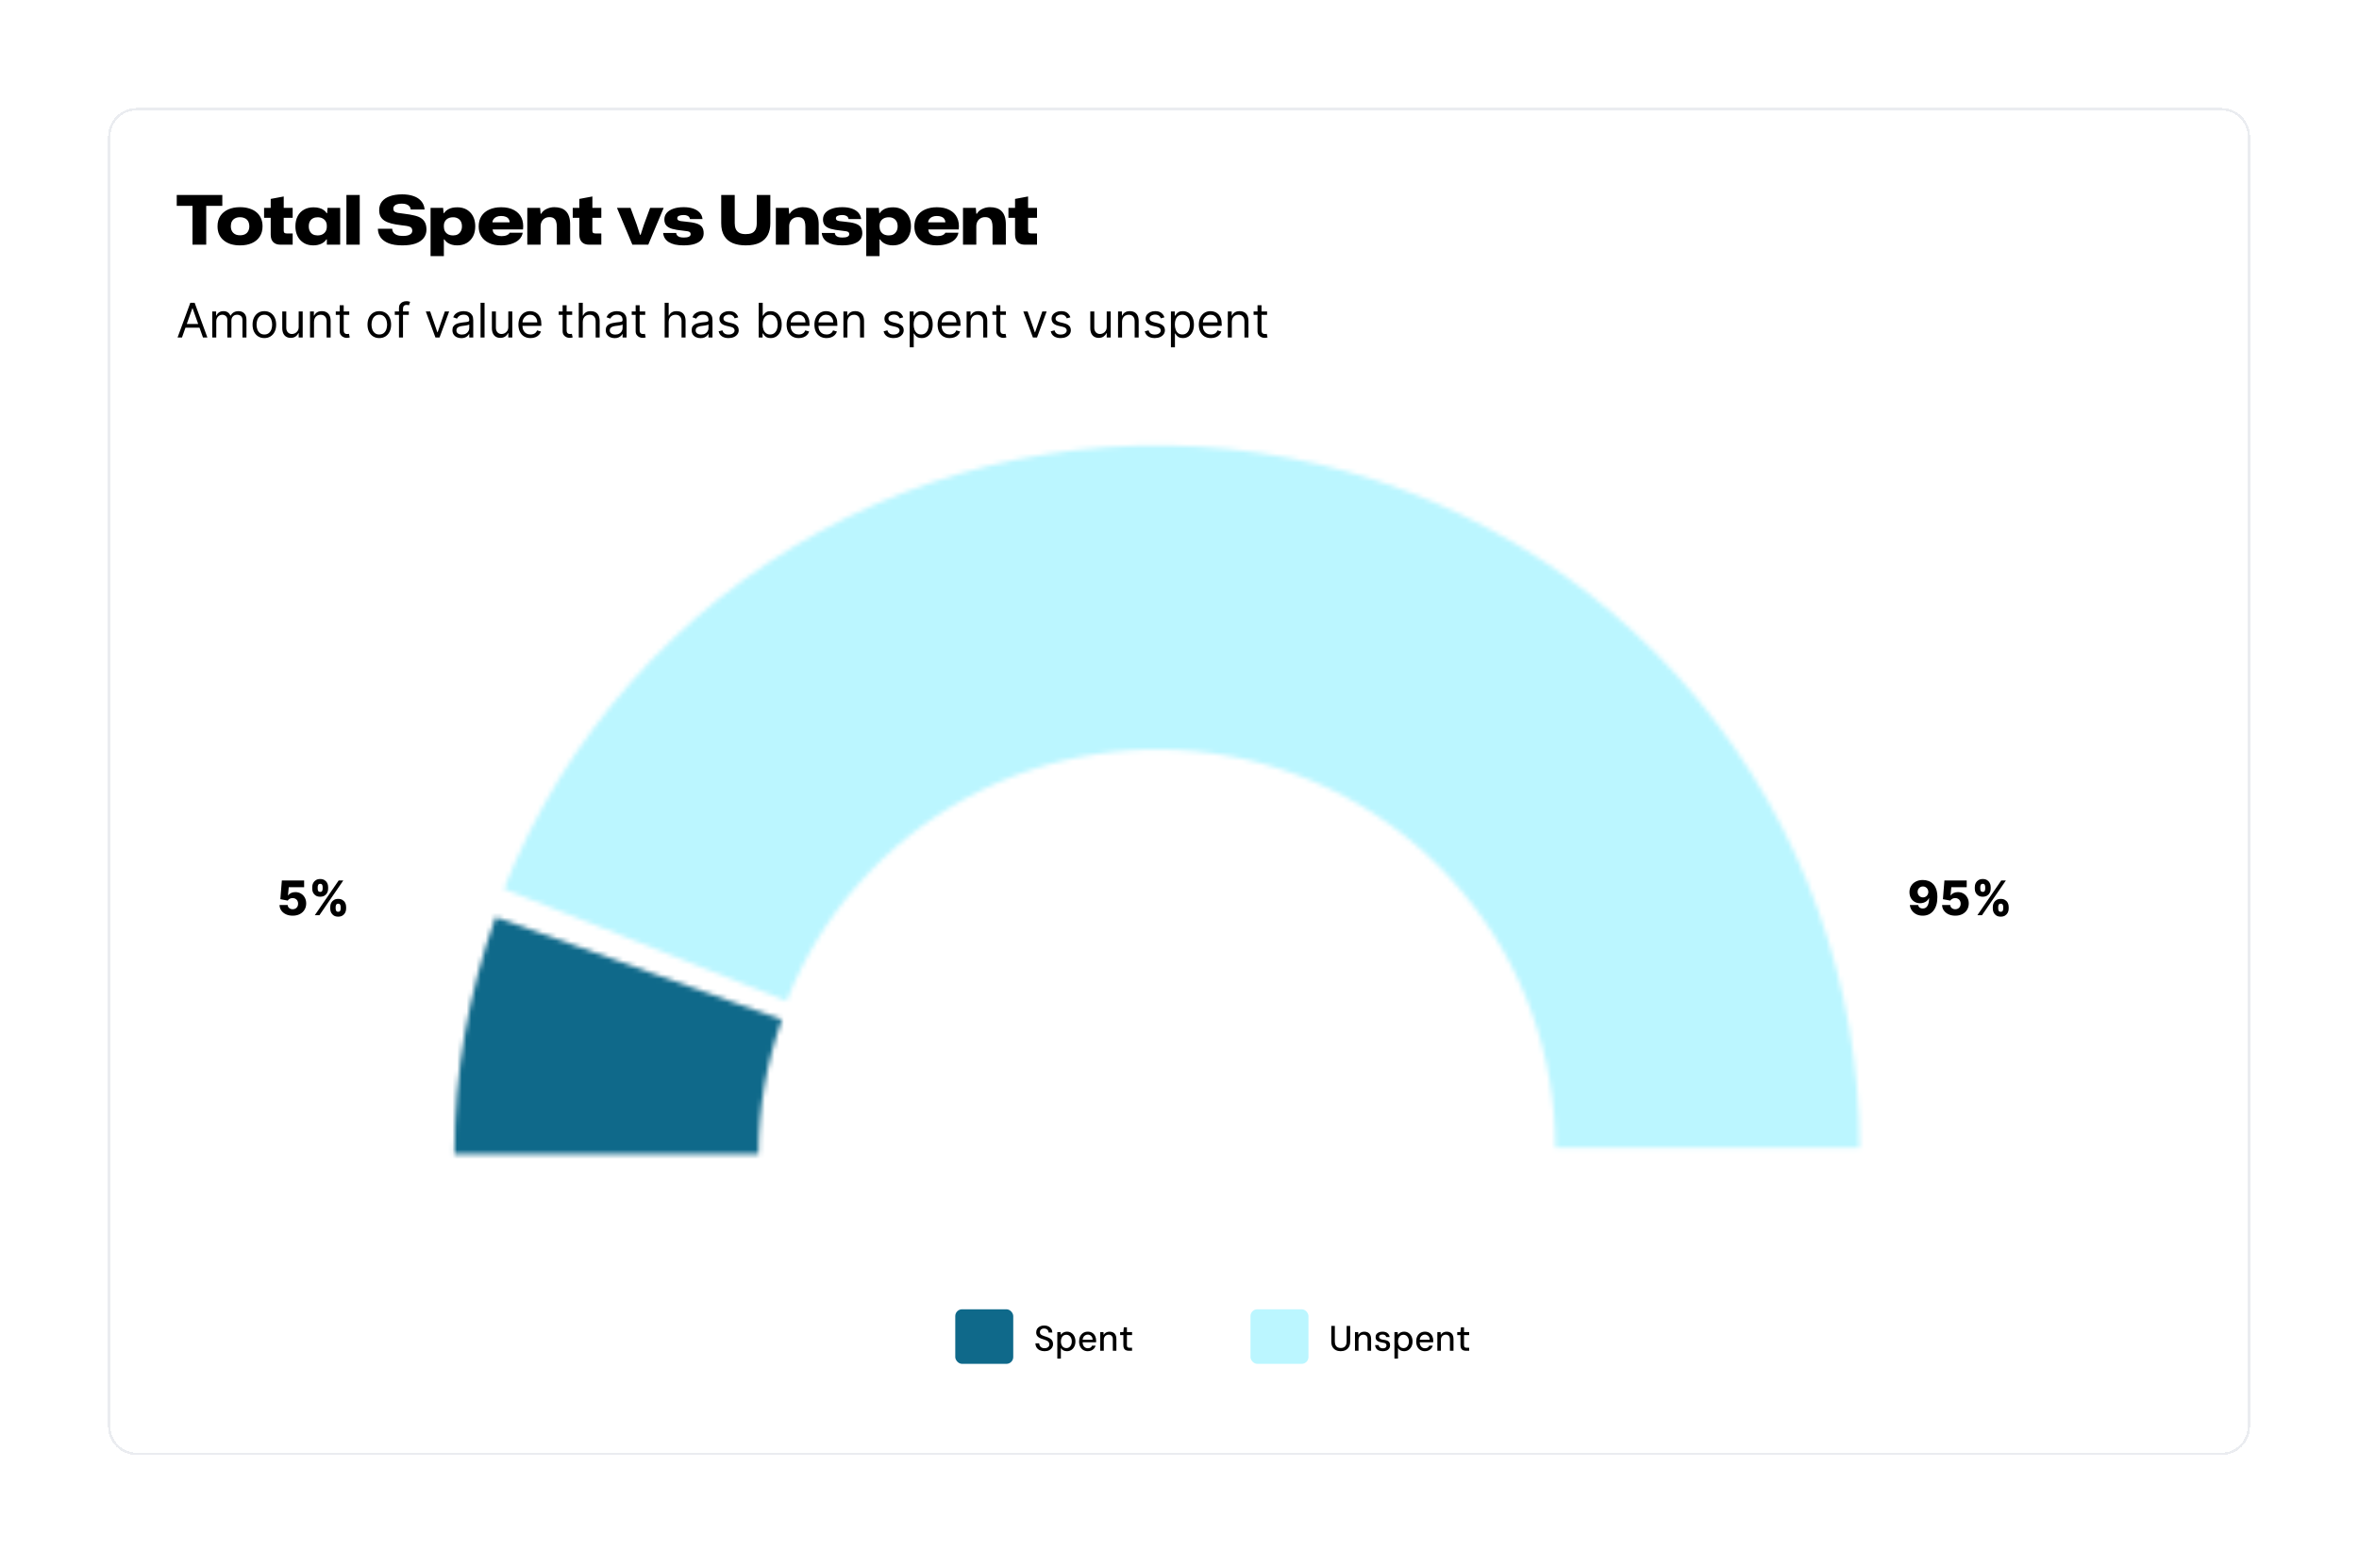 <svg width="498" height="331" viewBox="0 0 498 331" fill="none" xmlns="http://www.w3.org/2000/svg">
<g filter="url(#filter0_d_28_207)">
<path d="M22.801 13.663C22.801 10.314 25.515 7.6 28.863 7.6L468.946 7.6C472.294 7.6 475.008 10.314 475.008 13.663V285.967C475.008 289.316 472.294 292.03 468.946 292.03H28.863C25.515 292.03 22.801 289.316 22.801 285.967L22.801 13.663Z" fill="white" shape-rendering="crispEdges"/>
<path d="M28.863 7.853L468.946 7.853C472.155 7.853 474.756 10.454 474.756 13.663V285.967C474.756 289.176 472.155 291.778 468.946 291.778H28.863C25.655 291.778 23.054 289.176 23.054 285.967L23.054 13.663C23.054 10.454 25.655 7.853 28.863 7.853Z" stroke="#EAECF0" stroke-width="0.505" shape-rendering="crispEdges"/>
<g clip-path="url(#clip0_28_207)">
<rect width="431.999" height="256.347" transform="translate(32.905 17.704)" fill="white"/>
<path d="M40.639 36.465V28.054H43.533V36.465H40.639ZM37.312 28.27V25.966H46.932V28.27H37.312ZM50.674 36.609C49.964 36.609 49.316 36.522 48.73 36.35C48.154 36.167 47.654 35.903 47.232 35.557C46.81 35.212 46.483 34.789 46.253 34.29C46.032 33.791 45.922 33.22 45.922 32.576C45.922 31.722 46.118 30.997 46.512 30.402C46.915 29.797 47.472 29.336 48.183 29.019C48.893 28.702 49.724 28.544 50.674 28.544C51.385 28.544 52.033 28.635 52.618 28.818C53.204 28.991 53.703 29.25 54.116 29.595C54.538 29.941 54.86 30.363 55.081 30.863C55.311 31.362 55.426 31.933 55.426 32.576C55.426 33.421 55.23 34.146 54.836 34.751C54.442 35.356 53.89 35.817 53.18 36.134C52.479 36.45 51.644 36.609 50.674 36.609ZM50.674 34.477C51.096 34.477 51.452 34.401 51.74 34.247C52.037 34.093 52.258 33.873 52.402 33.584C52.556 33.297 52.633 32.961 52.633 32.576C52.633 32.279 52.589 32.015 52.503 31.784C52.417 31.544 52.292 31.343 52.129 31.18C51.965 31.016 51.759 30.892 51.509 30.805C51.269 30.709 50.991 30.661 50.674 30.661C50.261 30.661 49.906 30.743 49.608 30.906C49.32 31.059 49.099 31.28 48.946 31.568C48.802 31.847 48.73 32.183 48.73 32.576C48.73 32.874 48.773 33.138 48.859 33.368C48.946 33.599 49.071 33.796 49.234 33.959C49.397 34.122 49.599 34.252 49.839 34.348C50.079 34.434 50.357 34.477 50.674 34.477ZM59.249 36.465C58.558 36.465 58.035 36.282 57.679 35.918C57.324 35.553 57.147 35.025 57.147 34.333V30.791H55.749V28.688H57.147V26.801L59.897 26.283V28.688H61.784V30.791H59.897V33.513C59.897 33.743 59.95 33.897 60.056 33.973C60.171 34.05 60.324 34.089 60.516 34.089H61.784V36.465H59.249ZM66.165 36.609C65.599 36.609 65.08 36.518 64.61 36.335C64.149 36.143 63.75 35.87 63.414 35.514C63.078 35.159 62.819 34.737 62.637 34.247C62.454 33.757 62.363 33.205 62.363 32.591C62.363 31.765 62.521 31.05 62.838 30.445C63.155 29.84 63.602 29.379 64.178 29.062C64.754 28.736 65.416 28.573 66.165 28.573C66.645 28.573 67.067 28.626 67.432 28.731C67.797 28.827 68.104 28.971 68.354 29.163C68.613 29.346 68.815 29.562 68.959 29.811H69.06L69.146 28.688H71.81V36.465H69.002V35.342H68.901C68.661 35.735 68.292 36.047 67.792 36.278C67.303 36.498 66.76 36.609 66.165 36.609ZM67.043 34.506C67.447 34.506 67.792 34.429 68.08 34.276C68.378 34.113 68.604 33.897 68.757 33.628C68.911 33.349 68.988 33.042 68.988 32.706V32.447C68.988 32.101 68.911 31.799 68.757 31.54C68.604 31.271 68.378 31.059 68.08 30.906C67.792 30.752 67.447 30.675 67.043 30.675C66.679 30.675 66.357 30.747 66.079 30.892C65.8 31.035 65.579 31.252 65.416 31.54C65.263 31.828 65.186 32.178 65.186 32.591C65.186 32.994 65.263 33.34 65.416 33.628C65.57 33.916 65.786 34.137 66.064 34.29C66.343 34.434 66.669 34.506 67.043 34.506ZM73.132 36.465V25.966H75.941V36.465H73.132ZM84.958 36.609C83.777 36.609 82.802 36.46 82.034 36.162C81.276 35.855 80.709 35.438 80.335 34.91C79.97 34.381 79.783 33.777 79.773 33.095H82.797C82.807 33.402 82.898 33.671 83.071 33.901C83.244 34.132 83.494 34.309 83.82 34.434C84.156 34.559 84.574 34.621 85.073 34.621C85.495 34.621 85.851 34.578 86.139 34.492C86.427 34.405 86.647 34.281 86.801 34.117C86.955 33.954 87.031 33.753 87.031 33.513C87.031 33.301 86.988 33.129 86.902 32.994C86.825 32.86 86.691 32.754 86.499 32.677C86.316 32.6 86.071 32.538 85.764 32.49C85.467 32.442 85.092 32.394 84.641 32.346C83.863 32.25 83.186 32.13 82.61 31.986C82.034 31.832 81.554 31.636 81.17 31.395C80.796 31.155 80.512 30.853 80.32 30.488C80.138 30.123 80.047 29.686 80.047 29.178C80.047 28.458 80.239 27.853 80.623 27.363C81.016 26.864 81.578 26.485 82.308 26.225C83.037 25.966 83.906 25.837 84.915 25.837C85.836 25.837 86.638 25.961 87.32 26.211C88.011 26.451 88.553 26.811 88.947 27.291C89.35 27.762 89.581 28.342 89.638 29.034H86.7C86.671 28.736 86.571 28.501 86.398 28.328C86.235 28.146 86.019 28.011 85.75 27.925C85.481 27.838 85.164 27.795 84.799 27.795C84.425 27.795 84.103 27.838 83.834 27.925C83.566 28.002 83.364 28.122 83.23 28.285C83.095 28.438 83.028 28.621 83.028 28.832C83.028 29.091 83.095 29.288 83.23 29.422C83.364 29.557 83.604 29.663 83.95 29.739C84.295 29.806 84.785 29.874 85.419 29.941C86.215 30.037 86.902 30.157 87.478 30.301C88.064 30.435 88.544 30.627 88.918 30.877C89.293 31.127 89.571 31.448 89.753 31.842C89.936 32.226 90.027 32.706 90.027 33.282C90.027 33.973 89.83 34.569 89.437 35.068C89.043 35.567 88.472 35.951 87.723 36.22C86.974 36.479 86.052 36.609 84.958 36.609ZM90.895 38.87V28.688H93.545L93.646 29.811H93.732C93.963 29.447 94.308 29.149 94.769 28.918C95.23 28.688 95.82 28.573 96.541 28.573C97.107 28.573 97.621 28.664 98.082 28.846C98.542 29.029 98.941 29.298 99.277 29.653C99.613 29.999 99.872 30.421 100.055 30.92C100.237 31.41 100.328 31.967 100.328 32.591C100.328 33.407 100.17 34.117 99.853 34.722C99.536 35.318 99.09 35.783 98.514 36.119C97.947 36.446 97.28 36.609 96.512 36.609C96.118 36.609 95.744 36.561 95.388 36.465C95.033 36.359 94.721 36.215 94.452 36.033C94.183 35.841 93.968 35.61 93.804 35.342H93.704V38.87H90.895ZM95.662 34.506C96.037 34.506 96.358 34.434 96.627 34.29C96.905 34.137 97.121 33.916 97.275 33.628C97.438 33.34 97.52 32.994 97.52 32.591C97.52 32.178 97.443 31.832 97.29 31.554C97.136 31.266 96.92 31.05 96.641 30.906C96.363 30.752 96.037 30.675 95.662 30.675C95.249 30.675 94.894 30.752 94.596 30.906C94.308 31.059 94.088 31.271 93.934 31.54C93.78 31.799 93.704 32.101 93.704 32.447V32.706C93.704 33.042 93.78 33.349 93.934 33.628C94.088 33.897 94.308 34.113 94.596 34.276C94.894 34.429 95.249 34.506 95.662 34.506ZM105.748 36.609C104.769 36.609 103.928 36.441 103.228 36.105C102.527 35.769 101.989 35.303 101.615 34.708C101.24 34.113 101.053 33.421 101.053 32.634C101.053 31.77 101.245 31.035 101.629 30.431C102.023 29.826 102.575 29.365 103.285 29.048C104.005 28.722 104.841 28.558 105.791 28.558C106.876 28.558 107.778 28.755 108.499 29.149C109.228 29.533 109.756 30.075 110.083 30.776C110.409 31.477 110.52 32.298 110.414 33.239H103.991C104.01 33.546 104.097 33.805 104.25 34.017C104.413 34.228 104.639 34.391 104.927 34.506C105.215 34.612 105.541 34.665 105.906 34.665C106.319 34.665 106.679 34.597 106.986 34.463C107.303 34.319 107.505 34.141 107.591 33.93H110.356C110.251 34.497 109.992 34.981 109.579 35.385C109.166 35.778 108.628 36.081 107.966 36.292C107.313 36.503 106.574 36.609 105.748 36.609ZM103.919 31.885L103.832 31.741H107.721L107.606 31.871C107.606 31.554 107.534 31.285 107.39 31.064C107.255 30.843 107.054 30.68 106.785 30.575C106.516 30.459 106.185 30.402 105.791 30.402C105.417 30.402 105.09 30.464 104.812 30.589C104.543 30.704 104.332 30.872 104.178 31.093C104.024 31.314 103.938 31.578 103.919 31.885ZM111.316 36.465V28.688H114.024L114.124 29.927H114.254C114.494 29.494 114.868 29.159 115.377 28.918C115.896 28.669 116.433 28.544 116.99 28.544C117.499 28.544 117.955 28.606 118.358 28.731C118.771 28.856 119.127 29.062 119.424 29.351C119.722 29.629 119.952 30.003 120.115 30.474C120.279 30.935 120.36 31.506 120.36 32.188V36.465H117.552V32.692C117.552 32.269 117.504 31.909 117.408 31.611C117.322 31.304 117.163 31.069 116.933 30.906C116.712 30.733 116.4 30.647 115.997 30.647C115.613 30.647 115.281 30.733 115.003 30.906C114.724 31.069 114.508 31.299 114.355 31.597C114.201 31.885 114.124 32.216 114.124 32.591V36.465H111.316ZM124.408 36.465C123.716 36.465 123.193 36.282 122.838 35.918C122.483 35.553 122.305 35.025 122.305 34.333V30.791H120.908V28.688H122.305V26.801L125.056 26.283V28.688H126.942V30.791H125.056V33.513C125.056 33.743 125.108 33.897 125.214 33.973C125.329 34.05 125.483 34.089 125.675 34.089H126.942V36.465H124.408ZM133.497 36.465L130.243 28.688H133.109L134.405 32.202L135.11 34.377H135.24L135.946 32.202L137.242 28.688H140.108L136.853 36.465H133.497ZM144.286 36.609C143.614 36.609 143.014 36.551 142.486 36.436C141.967 36.311 141.53 36.138 141.175 35.918C140.82 35.687 140.541 35.409 140.34 35.082C140.148 34.756 140.033 34.391 139.994 33.988H142.745C142.764 34.199 142.836 34.377 142.961 34.521C143.086 34.665 143.268 34.775 143.508 34.852C143.748 34.919 144.036 34.953 144.372 34.953C144.833 34.953 145.183 34.895 145.423 34.78C145.673 34.655 145.798 34.477 145.798 34.247C145.798 34.055 145.745 33.916 145.64 33.829C145.543 33.733 145.375 33.666 145.135 33.628C144.905 33.58 144.574 33.536 144.142 33.498C143.191 33.402 142.433 33.273 141.866 33.109C141.309 32.937 140.901 32.696 140.642 32.389C140.383 32.072 140.253 31.65 140.253 31.122C140.253 30.603 140.412 30.152 140.729 29.768C141.055 29.384 141.521 29.087 142.126 28.875C142.73 28.654 143.465 28.544 144.329 28.544C145.087 28.544 145.75 28.64 146.316 28.832C146.892 29.024 147.353 29.307 147.699 29.682C148.045 30.056 148.246 30.512 148.304 31.05H145.654C145.625 30.858 145.553 30.699 145.438 30.575C145.323 30.45 145.169 30.359 144.977 30.301C144.795 30.234 144.574 30.2 144.315 30.2C143.911 30.2 143.585 30.258 143.335 30.373C143.095 30.479 142.975 30.651 142.975 30.892C142.975 31.055 143.033 31.184 143.148 31.28C143.263 31.367 143.45 31.434 143.71 31.482C143.969 31.52 144.31 31.559 144.732 31.597C145.683 31.674 146.436 31.799 146.993 31.972C147.55 32.144 147.949 32.394 148.189 32.72C148.429 33.047 148.549 33.493 148.549 34.06C148.549 34.578 148.395 35.029 148.088 35.413C147.781 35.788 147.315 36.081 146.691 36.292C146.067 36.503 145.265 36.609 144.286 36.609ZM157.423 36.609C156.387 36.609 155.474 36.45 154.687 36.134C153.909 35.807 153.309 35.298 152.887 34.607C152.465 33.916 152.253 33.023 152.253 31.928V25.966H155.105V31.928C155.105 32.389 155.177 32.792 155.321 33.138C155.465 33.484 155.705 33.753 156.041 33.945C156.377 34.137 156.838 34.233 157.423 34.233C157.913 34.233 158.331 34.165 158.676 34.031C159.022 33.887 159.286 33.647 159.468 33.311C159.66 32.965 159.756 32.504 159.756 31.928V25.966H162.622V31.928C162.622 32.879 162.44 33.709 162.075 34.42C161.71 35.121 161.144 35.663 160.376 36.047C159.617 36.422 158.633 36.609 157.423 36.609ZM163.789 36.465V28.688H166.496L166.597 29.927H166.727C166.967 29.494 167.341 29.159 167.85 28.918C168.368 28.669 168.906 28.544 169.463 28.544C169.972 28.544 170.428 28.606 170.831 28.731C171.244 28.856 171.599 29.062 171.897 29.351C172.194 29.629 172.425 30.003 172.588 30.474C172.751 30.935 172.833 31.506 172.833 32.188V36.465H170.025V32.692C170.025 32.269 169.977 31.909 169.881 31.611C169.794 31.304 169.636 31.069 169.405 30.906C169.185 30.733 168.873 30.647 168.469 30.647C168.085 30.647 167.754 30.733 167.476 30.906C167.197 31.069 166.981 31.299 166.828 31.597C166.674 31.885 166.597 32.216 166.597 32.591V36.465H163.789ZM177.772 36.609C177.1 36.609 176.5 36.551 175.972 36.436C175.453 36.311 175.017 36.138 174.661 35.918C174.306 35.687 174.028 35.409 173.826 35.082C173.634 34.756 173.519 34.391 173.48 33.988H176.231C176.25 34.199 176.322 34.377 176.447 34.521C176.572 34.665 176.754 34.775 176.994 34.852C177.234 34.919 177.522 34.953 177.859 34.953C178.319 34.953 178.67 34.895 178.91 34.78C179.159 34.655 179.284 34.477 179.284 34.247C179.284 34.055 179.231 33.916 179.126 33.829C179.03 33.733 178.862 33.666 178.622 33.628C178.391 33.58 178.06 33.536 177.628 33.498C176.678 33.402 175.919 33.273 175.353 33.109C174.796 32.937 174.388 32.696 174.129 32.389C173.869 32.072 173.74 31.65 173.74 31.122C173.74 30.603 173.898 30.152 174.215 29.768C174.541 29.384 175.007 29.087 175.612 28.875C176.217 28.654 176.951 28.544 177.815 28.544C178.574 28.544 179.236 28.64 179.803 28.832C180.379 29.024 180.84 29.307 181.185 29.682C181.531 30.056 181.733 30.512 181.79 31.05H179.14C179.111 30.858 179.039 30.699 178.924 30.575C178.809 30.45 178.655 30.359 178.463 30.301C178.281 30.234 178.06 30.2 177.801 30.2C177.398 30.2 177.071 30.258 176.822 30.373C176.582 30.479 176.462 30.651 176.462 30.892C176.462 31.055 176.519 31.184 176.634 31.28C176.75 31.367 176.937 31.434 177.196 31.482C177.455 31.52 177.796 31.559 178.219 31.597C179.169 31.674 179.923 31.799 180.48 31.972C181.036 32.144 181.435 32.394 181.675 32.72C181.915 33.047 182.035 33.493 182.035 34.06C182.035 34.578 181.881 35.029 181.574 35.413C181.267 35.788 180.801 36.081 180.177 36.292C179.553 36.503 178.751 36.609 177.772 36.609ZM182.874 38.87V28.688H185.523L185.624 29.811H185.711C185.941 29.447 186.287 29.149 186.748 28.918C187.208 28.688 187.799 28.573 188.519 28.573C189.085 28.573 189.599 28.664 190.06 28.846C190.521 29.029 190.919 29.298 191.255 29.653C191.591 29.999 191.851 30.421 192.033 30.92C192.215 31.41 192.307 31.967 192.307 32.591C192.307 33.407 192.148 34.117 191.831 34.722C191.515 35.318 191.068 35.783 190.492 36.119C189.926 36.446 189.258 36.609 188.49 36.609C188.097 36.609 187.722 36.561 187.367 36.465C187.012 36.359 186.7 36.215 186.431 36.033C186.162 35.841 185.946 35.61 185.783 35.342H185.682V38.87H182.874ZM187.641 34.506C188.015 34.506 188.337 34.434 188.605 34.29C188.884 34.137 189.1 33.916 189.253 33.628C189.417 33.34 189.498 32.994 189.498 32.591C189.498 32.178 189.421 31.832 189.268 31.554C189.114 31.266 188.898 31.05 188.62 30.906C188.341 30.752 188.015 30.675 187.641 30.675C187.228 30.675 186.872 30.752 186.575 30.906C186.287 31.059 186.066 31.271 185.912 31.54C185.759 31.799 185.682 32.101 185.682 32.447V32.706C185.682 33.042 185.759 33.349 185.912 33.628C186.066 33.897 186.287 34.113 186.575 34.276C186.872 34.429 187.228 34.506 187.641 34.506ZM197.726 36.609C196.747 36.609 195.907 36.441 195.206 36.105C194.505 35.769 193.968 35.303 193.593 34.708C193.219 34.113 193.031 33.421 193.031 32.634C193.031 31.77 193.223 31.035 193.607 30.431C194.001 29.826 194.553 29.365 195.264 29.048C195.984 28.722 196.819 28.558 197.77 28.558C198.854 28.558 199.757 28.755 200.477 29.149C201.207 29.533 201.735 30.075 202.061 30.776C202.388 31.477 202.498 32.298 202.392 33.239L195.969 33.239C195.989 33.546 196.075 33.805 196.229 34.017C196.392 34.228 196.617 34.391 196.905 34.506C197.193 34.612 197.52 34.665 197.885 34.665C198.298 34.665 198.658 34.597 198.965 34.463C199.282 34.319 199.483 34.141 199.57 33.93H202.335C202.229 34.497 201.97 34.981 201.557 35.385C201.144 35.778 200.607 36.081 199.944 36.292C199.291 36.503 198.552 36.609 197.726 36.609ZM195.897 31.885L195.811 31.741L199.699 31.741L199.584 31.871C199.584 31.554 199.512 31.285 199.368 31.064C199.234 30.843 199.032 30.68 198.763 30.575C198.494 30.459 198.163 30.402 197.77 30.402C197.395 30.402 197.069 30.464 196.79 30.589C196.521 30.704 196.31 30.872 196.157 31.093C196.003 31.314 195.917 31.578 195.897 31.885ZM203.295 36.465V28.688H206.002L206.103 29.927H206.232C206.472 29.494 206.847 29.159 207.356 28.918C207.874 28.669 208.412 28.544 208.969 28.544C209.478 28.544 209.934 28.606 210.337 28.731C210.75 28.856 211.105 29.062 211.403 29.351C211.7 29.629 211.931 30.003 212.094 30.474C212.257 30.935 212.339 31.506 212.339 32.188V36.465H209.53V32.692C209.53 32.269 209.482 31.909 209.386 31.611C209.3 31.304 209.142 31.069 208.911 30.906C208.69 30.733 208.378 30.647 207.975 30.647C207.591 30.647 207.26 30.733 206.981 30.906C206.703 31.069 206.487 31.299 206.333 31.597C206.18 31.885 206.103 32.216 206.103 32.591V36.465H203.295ZM216.386 36.465C215.695 36.465 215.171 36.282 214.816 35.918C214.461 35.553 214.283 35.025 214.283 34.333V30.791L212.886 30.791V28.688L214.283 28.688V26.801L217.034 26.283V28.688H218.921V30.791H217.034V33.513C217.034 33.743 217.087 33.897 217.192 33.973C217.308 34.05 217.461 34.089 217.653 34.089H218.921V36.465H216.386Z" fill="black"/>
<path d="M38.414 56.067H37.483L40.175 48.736H41.092L43.784 56.067H42.853L40.662 49.896H40.605L38.414 56.067ZM38.758 53.203H42.51V53.991H38.758V53.203ZM44.811 56.067V50.569H45.628V51.428H45.699C45.814 51.134 45.999 50.906 46.254 50.744C46.51 50.579 46.816 50.497 47.174 50.497C47.537 50.497 47.839 50.579 48.08 50.744C48.323 50.906 48.513 51.134 48.649 51.428H48.706C48.847 51.144 49.058 50.918 49.34 50.751C49.622 50.582 49.959 50.497 50.353 50.497C50.845 50.497 51.247 50.651 51.56 50.959C51.872 51.264 52.029 51.74 52.029 52.387V56.067H51.184V52.387C51.184 51.981 51.073 51.691 50.851 51.517C50.629 51.343 50.367 51.256 50.067 51.256C49.68 51.256 49.381 51.373 49.168 51.607C48.956 51.838 48.85 52.132 48.85 52.487V56.067H47.99V52.301C47.99 51.989 47.889 51.737 47.686 51.546C47.483 51.353 47.222 51.256 46.902 51.256C46.682 51.256 46.477 51.314 46.286 51.431C46.098 51.548 45.945 51.711 45.828 51.918C45.714 52.123 45.656 52.361 45.656 52.631V56.067H44.811ZM55.807 56.182C55.311 56.182 54.875 56.064 54.501 55.828C54.128 55.591 53.837 55.261 53.627 54.836C53.419 54.411 53.316 53.915 53.316 53.347C53.316 52.774 53.419 52.274 53.627 51.847C53.837 51.419 54.128 51.088 54.501 50.851C54.875 50.615 55.311 50.497 55.807 50.497C56.304 50.497 56.738 50.615 57.11 50.851C57.485 51.088 57.776 51.419 57.984 51.847C58.194 52.274 58.299 52.774 58.299 53.347C58.299 53.915 58.194 54.411 57.984 54.836C57.776 55.261 57.485 55.591 57.11 55.828C56.738 56.064 56.304 56.182 55.807 56.182ZM55.807 55.423C56.184 55.423 56.495 55.326 56.738 55.133C56.981 54.94 57.162 54.685 57.279 54.37C57.395 54.056 57.454 53.714 57.454 53.347C57.454 52.979 57.395 52.637 57.279 52.319C57.162 52.002 56.981 51.745 56.738 51.55C56.495 51.354 56.184 51.256 55.807 51.256C55.43 51.256 55.12 51.354 54.876 51.55C54.633 51.745 54.453 52.002 54.336 52.319C54.219 52.637 54.16 52.979 54.16 53.347C54.16 53.714 54.219 54.056 54.336 54.37C54.453 54.685 54.633 54.94 54.876 55.133C55.12 55.326 55.43 55.423 55.807 55.423ZM63.054 53.819V50.569H63.899V56.067H63.054V55.137H62.996C62.868 55.416 62.667 55.653 62.395 55.849C62.123 56.042 61.779 56.139 61.364 56.139C61.02 56.139 60.715 56.064 60.448 55.913C60.18 55.761 59.97 55.532 59.818 55.226C59.665 54.918 59.589 54.53 59.589 54.063V50.569H60.433V54.005C60.433 54.406 60.545 54.726 60.77 54.965C60.997 55.203 61.285 55.323 61.636 55.323C61.846 55.323 62.06 55.269 62.277 55.162C62.497 55.054 62.68 54.89 62.828 54.668C62.979 54.446 63.054 54.163 63.054 53.819ZM66.291 52.76V56.067H65.446V50.569H66.262V51.428H66.334C66.463 51.149 66.659 50.924 66.921 50.755C67.184 50.583 67.522 50.497 67.938 50.497C68.31 50.497 68.636 50.573 68.915 50.726C69.194 50.877 69.412 51.106 69.567 51.413C69.722 51.719 69.799 52.106 69.799 52.573V56.067H68.954V52.631C68.954 52.199 68.842 51.862 68.618 51.621C68.394 51.378 68.086 51.256 67.694 51.256C67.425 51.256 67.184 51.314 66.971 51.431C66.761 51.548 66.595 51.719 66.474 51.943C66.352 52.168 66.291 52.44 66.291 52.76ZM73.734 50.569V51.285H70.885V50.569H73.734ZM71.715 49.251H72.56V54.492C72.56 54.731 72.595 54.91 72.664 55.029C72.736 55.146 72.826 55.225 72.936 55.266C73.048 55.304 73.166 55.323 73.291 55.323C73.384 55.323 73.46 55.318 73.52 55.308C73.579 55.297 73.627 55.287 73.663 55.28L73.835 56.039C73.778 56.06 73.698 56.082 73.595 56.103C73.492 56.127 73.362 56.139 73.205 56.139C72.966 56.139 72.732 56.088 72.503 55.985C72.276 55.882 72.088 55.726 71.937 55.516C71.789 55.306 71.715 55.041 71.715 54.721V49.251ZM80.075 56.182C79.578 56.182 79.143 56.064 78.768 55.828C78.396 55.591 78.104 55.261 77.894 54.836C77.687 54.411 77.583 53.915 77.583 53.347C77.583 52.774 77.687 52.274 77.894 51.847C78.104 51.419 78.396 51.088 78.768 50.851C79.143 50.615 79.578 50.497 80.075 50.497C80.571 50.497 81.005 50.615 81.378 50.851C81.752 51.088 82.043 51.419 82.251 51.847C82.461 52.274 82.566 52.774 82.566 53.347C82.566 53.915 82.461 54.411 82.251 54.836C82.043 55.261 81.752 55.591 81.378 55.828C81.005 56.064 80.571 56.182 80.075 56.182ZM80.075 55.423C80.452 55.423 80.762 55.326 81.005 55.133C81.249 54.94 81.429 54.685 81.546 54.37C81.663 54.056 81.721 53.714 81.721 53.347C81.721 52.979 81.663 52.637 81.546 52.319C81.429 52.002 81.249 51.745 81.005 51.55C80.762 51.354 80.452 51.256 80.075 51.256C79.698 51.256 79.387 51.354 79.144 51.55C78.9 51.745 78.72 52.002 78.603 52.319C78.486 52.637 78.428 52.979 78.428 53.347C78.428 53.714 78.486 54.056 78.603 54.37C78.72 54.685 78.9 54.94 79.144 55.133C79.387 55.326 79.698 55.423 80.075 55.423ZM86.305 50.569V51.285H83.34V50.569H86.305ZM84.228 56.067V49.81C84.228 49.495 84.302 49.232 84.45 49.022C84.598 48.812 84.79 48.655 85.026 48.55C85.263 48.444 85.512 48.392 85.775 48.392C85.982 48.392 86.152 48.409 86.283 48.442C86.414 48.476 86.512 48.507 86.577 48.535L86.333 49.266C86.29 49.251 86.231 49.233 86.154 49.212C86.08 49.19 85.982 49.18 85.861 49.18C85.581 49.18 85.38 49.25 85.256 49.391C85.134 49.532 85.073 49.738 85.073 50.01V56.067H84.228ZM94.82 50.569L92.787 56.067H91.928L89.894 50.569H90.811L92.329 54.95H92.386L93.904 50.569H94.82ZM97.386 56.196C97.038 56.196 96.722 56.131 96.438 55.999C96.153 55.866 95.928 55.674 95.761 55.423C95.594 55.17 95.51 54.864 95.51 54.507C95.51 54.191 95.572 53.936 95.697 53.74C95.821 53.542 95.986 53.387 96.194 53.275C96.402 53.163 96.631 53.079 96.881 53.024C97.134 52.967 97.389 52.922 97.644 52.888C97.978 52.846 98.249 52.813 98.457 52.792C98.667 52.768 98.819 52.728 98.915 52.674C99.013 52.619 99.062 52.523 99.062 52.387V52.359C99.062 52.005 98.965 51.731 98.772 51.535C98.581 51.34 98.291 51.242 97.902 51.242C97.498 51.242 97.182 51.33 96.953 51.507C96.724 51.683 96.563 51.872 96.47 52.072L95.668 51.786C95.811 51.452 96.002 51.191 96.241 51.005C96.482 50.817 96.744 50.686 97.028 50.612C97.315 50.535 97.596 50.497 97.873 50.497C98.05 50.497 98.252 50.519 98.482 50.562C98.713 50.602 98.936 50.687 99.151 50.816C99.368 50.944 99.548 51.139 99.692 51.399C99.835 51.659 99.906 52.008 99.906 52.444V56.067H99.062V55.323H99.019C98.961 55.442 98.866 55.57 98.732 55.706C98.599 55.842 98.421 55.958 98.199 56.053C97.977 56.148 97.706 56.196 97.386 56.196ZM97.515 55.437C97.849 55.437 98.131 55.372 98.36 55.24C98.591 55.109 98.766 54.94 98.883 54.732C99.002 54.524 99.062 54.306 99.062 54.077V53.304C99.026 53.347 98.947 53.386 98.825 53.422C98.706 53.455 98.568 53.485 98.41 53.511C98.255 53.535 98.103 53.557 97.955 53.576C97.81 53.593 97.692 53.607 97.601 53.619C97.381 53.647 97.176 53.694 96.985 53.758C96.797 53.82 96.644 53.915 96.527 54.041C96.412 54.165 96.355 54.335 96.355 54.55C96.355 54.843 96.464 55.065 96.681 55.215C96.9 55.363 97.178 55.437 97.515 55.437ZM102.293 48.736V56.067H101.448V48.736H102.293ZM107.306 53.819V50.569H108.151V56.067H107.306V55.137H107.249C107.12 55.416 106.92 55.653 106.647 55.849C106.375 56.042 106.032 56.139 105.616 56.139C105.273 56.139 104.967 56.064 104.7 55.913C104.433 55.761 104.223 55.532 104.07 55.226C103.917 54.918 103.841 54.53 103.841 54.063V50.569H104.686V54.005C104.686 54.406 104.798 54.726 105.022 54.965C105.249 55.203 105.538 55.323 105.888 55.323C106.099 55.323 106.312 55.269 106.529 55.162C106.749 55.054 106.933 54.89 107.081 54.668C107.231 54.446 107.306 54.163 107.306 53.819ZM112.004 56.182C111.474 56.182 111.017 56.065 110.633 55.831C110.251 55.595 109.956 55.266 109.749 54.843C109.543 54.418 109.441 53.924 109.441 53.361C109.441 52.798 109.543 52.301 109.749 51.872C109.956 51.44 110.245 51.103 110.615 50.862C110.987 50.619 111.422 50.497 111.918 50.497C112.204 50.497 112.487 50.545 112.766 50.64C113.046 50.736 113.3 50.891 113.529 51.106C113.758 51.318 113.941 51.6 114.077 51.95C114.213 52.301 114.281 52.733 114.281 53.246V53.604H110.042V52.874H113.422C113.422 52.564 113.359 52.287 113.235 52.044C113.114 51.8 112.939 51.608 112.713 51.467C112.488 51.326 112.223 51.256 111.918 51.256C111.581 51.256 111.29 51.34 111.044 51.507C110.801 51.671 110.614 51.886 110.482 52.151C110.351 52.416 110.286 52.7 110.286 53.003V53.49C110.286 53.905 110.357 54.257 110.5 54.546C110.646 54.832 110.848 55.051 111.105 55.201C111.363 55.349 111.663 55.423 112.004 55.423C112.226 55.423 112.426 55.392 112.605 55.33C112.787 55.266 112.943 55.17 113.074 55.044C113.206 54.915 113.307 54.755 113.379 54.564L114.195 54.793C114.109 55.07 113.964 55.313 113.762 55.523C113.559 55.731 113.308 55.893 113.01 56.01C112.712 56.125 112.376 56.182 112.004 56.182ZM120.793 50.569V51.285H117.943V50.569H120.793ZM118.774 49.251H119.618V54.492C119.618 54.731 119.653 54.91 119.722 55.029C119.794 55.146 119.884 55.225 119.994 55.266C120.106 55.304 120.225 55.323 120.349 55.323C120.442 55.323 120.518 55.318 120.578 55.308C120.637 55.297 120.685 55.287 120.721 55.28L120.893 56.039C120.836 56.06 120.756 56.082 120.653 56.103C120.55 56.127 120.42 56.139 120.263 56.139C120.024 56.139 119.79 56.088 119.561 55.985C119.334 55.882 119.146 55.726 118.995 55.516C118.848 55.306 118.774 55.041 118.774 54.721V49.251ZM123.026 52.76V56.067H122.182V48.736H123.026V51.428H123.098C123.227 51.144 123.42 50.918 123.678 50.751C123.938 50.582 124.284 50.497 124.716 50.497C125.091 50.497 125.419 50.572 125.701 50.723C125.982 50.87 126.201 51.099 126.356 51.406C126.513 51.712 126.592 52.101 126.592 52.573V56.067H125.747V52.631C125.747 52.194 125.634 51.856 125.407 51.617C125.183 51.377 124.871 51.256 124.473 51.256C124.196 51.256 123.948 51.314 123.728 51.431C123.511 51.548 123.339 51.719 123.213 51.943C123.089 52.168 123.026 52.44 123.026 52.76ZM129.756 56.196C129.407 56.196 129.091 56.131 128.807 55.999C128.523 55.866 128.298 55.674 128.131 55.423C127.963 55.17 127.88 54.864 127.88 54.507C127.88 54.191 127.942 53.936 128.066 53.74C128.19 53.542 128.356 53.387 128.564 53.275C128.771 53.163 129 53.079 129.251 53.024C129.504 52.967 129.758 52.922 130.014 52.888C130.348 52.846 130.619 52.813 130.826 52.792C131.036 52.768 131.189 52.728 131.284 52.674C131.382 52.619 131.431 52.523 131.431 52.387V52.359C131.431 52.005 131.335 51.731 131.141 51.535C130.95 51.34 130.66 51.242 130.271 51.242C129.868 51.242 129.552 51.33 129.323 51.507C129.094 51.683 128.932 51.872 128.839 52.072L128.037 51.786C128.181 51.452 128.372 51.191 128.61 51.005C128.851 50.817 129.114 50.686 129.398 50.612C129.684 50.535 129.966 50.497 130.243 50.497C130.419 50.497 130.622 50.519 130.851 50.562C131.083 50.602 131.306 50.687 131.521 50.816C131.738 50.944 131.918 51.139 132.061 51.399C132.204 51.659 132.276 52.008 132.276 52.444V56.067H131.431V55.323H131.388C131.331 55.442 131.236 55.57 131.102 55.706C130.968 55.842 130.79 55.958 130.568 56.053C130.347 56.148 130.076 56.196 129.756 56.196ZM129.885 55.437C130.219 55.437 130.5 55.372 130.73 55.24C130.961 55.109 131.135 54.94 131.252 54.732C131.372 54.524 131.431 54.306 131.431 54.077V53.304C131.395 53.347 131.317 53.386 131.195 53.422C131.076 53.455 130.937 53.485 130.78 53.511C130.625 53.535 130.473 53.557 130.325 53.576C130.179 53.593 130.061 53.607 129.971 53.619C129.751 53.647 129.546 53.694 129.355 53.758C129.166 53.82 129.014 53.915 128.897 54.041C128.782 54.165 128.725 54.335 128.725 54.55C128.725 54.843 128.833 55.065 129.051 55.215C129.27 55.363 129.548 55.437 129.885 55.437ZM136.21 50.569V51.285H133.36V50.569H136.21ZM134.19 49.251H135.035V54.492C135.035 54.731 135.07 54.91 135.139 55.029C135.211 55.146 135.301 55.225 135.411 55.266C135.523 55.304 135.642 55.323 135.766 55.323C135.859 55.323 135.935 55.318 135.995 55.308C136.054 55.297 136.102 55.287 136.138 55.28L136.31 56.039C136.252 56.06 136.173 56.082 136.07 56.103C135.967 56.127 135.837 56.139 135.68 56.139C135.441 56.139 135.207 56.088 134.978 55.985C134.751 55.882 134.563 55.726 134.412 55.516C134.264 55.306 134.19 55.041 134.19 54.721V49.251ZM141.161 52.76V56.067H140.316V48.736H141.161V51.428H141.232C141.361 51.144 141.554 50.918 141.812 50.751C142.072 50.582 142.418 50.497 142.85 50.497C143.225 50.497 143.553 50.572 143.835 50.723C144.116 50.87 144.335 51.099 144.49 51.406C144.647 51.712 144.726 52.101 144.726 52.573V56.067H143.881V52.631C143.881 52.194 143.768 51.856 143.541 51.617C143.317 51.377 143.005 51.256 142.607 51.256C142.33 51.256 142.082 51.314 141.862 51.431C141.645 51.548 141.473 51.719 141.347 51.943C141.223 52.168 141.161 52.44 141.161 52.76ZM147.89 56.196C147.541 56.196 147.225 56.131 146.941 55.999C146.657 55.866 146.432 55.674 146.265 55.423C146.098 55.17 146.014 54.864 146.014 54.507C146.014 54.191 146.076 53.936 146.2 53.74C146.324 53.542 146.49 53.387 146.698 53.275C146.905 53.163 147.135 53.079 147.385 53.024C147.638 52.967 147.892 52.922 148.148 52.888C148.482 52.846 148.753 52.813 148.96 52.792C149.17 52.768 149.323 52.728 149.419 52.674C149.516 52.619 149.565 52.523 149.565 52.387V52.359C149.565 52.005 149.469 51.731 149.275 51.535C149.084 51.34 148.794 51.242 148.405 51.242C148.002 51.242 147.686 51.33 147.457 51.507C147.228 51.683 147.067 51.872 146.973 52.072L146.172 51.786C146.315 51.452 146.506 51.191 146.744 51.005C146.985 50.817 147.248 50.686 147.532 50.612C147.818 50.535 148.1 50.497 148.377 50.497C148.553 50.497 148.756 50.519 148.985 50.562C149.217 50.602 149.44 50.687 149.655 50.816C149.872 50.944 150.052 51.139 150.195 51.399C150.339 51.659 150.41 52.008 150.41 52.444V56.067H149.565V55.323H149.522C149.465 55.442 149.37 55.57 149.236 55.706C149.102 55.842 148.925 55.958 148.703 56.053C148.481 56.148 148.21 56.196 147.89 56.196ZM148.019 55.437C148.353 55.437 148.635 55.372 148.864 55.24C149.095 55.109 149.269 54.94 149.386 54.732C149.506 54.524 149.565 54.306 149.565 54.077V53.304C149.53 53.347 149.451 53.386 149.329 53.422C149.21 53.455 149.071 53.485 148.914 53.511C148.759 53.535 148.607 53.557 148.459 53.576C148.314 53.593 148.195 53.607 148.105 53.619C147.885 53.647 147.68 53.694 147.489 53.758C147.3 53.82 147.148 53.915 147.031 54.041C146.916 54.165 146.859 54.335 146.859 54.55C146.859 54.843 146.967 55.065 147.185 55.215C147.404 55.363 147.682 55.437 148.019 55.437ZM155.847 51.8L155.088 52.015C155.041 51.888 154.97 51.766 154.877 51.646C154.786 51.525 154.662 51.424 154.505 51.346C154.347 51.267 154.146 51.227 153.9 51.227C153.563 51.227 153.283 51.305 153.058 51.46C152.836 51.613 152.726 51.807 152.726 52.044C152.726 52.254 152.802 52.419 152.955 52.541C153.107 52.663 153.346 52.764 153.671 52.846L154.487 53.046C154.978 53.165 155.345 53.348 155.586 53.594C155.827 53.837 155.947 54.151 155.947 54.535C155.947 54.85 155.857 55.132 155.675 55.38C155.496 55.628 155.246 55.824 154.924 55.967C154.601 56.11 154.227 56.182 153.799 56.182C153.239 56.182 152.774 56.06 152.407 55.817C152.039 55.573 151.807 55.218 151.709 54.75L152.511 54.55C152.587 54.845 152.731 55.067 152.944 55.215C153.159 55.363 153.439 55.437 153.785 55.437C154.179 55.437 154.492 55.354 154.723 55.187C154.957 55.017 155.074 54.814 155.074 54.578C155.074 54.387 155.007 54.227 154.873 54.098C154.74 53.967 154.535 53.869 154.258 53.805L153.341 53.59C152.838 53.471 152.468 53.286 152.231 53.035C151.998 52.782 151.881 52.466 151.881 52.087C151.881 51.776 151.968 51.502 152.142 51.263C152.319 51.025 152.558 50.837 152.862 50.701C153.167 50.565 153.513 50.497 153.9 50.497C154.444 50.497 154.871 50.616 155.181 50.855C155.494 51.094 155.716 51.409 155.847 51.8ZM160.169 56.067V48.736H161.014V51.442H161.086C161.148 51.347 161.233 51.225 161.343 51.077C161.455 50.927 161.615 50.793 161.823 50.676C162.033 50.557 162.317 50.497 162.675 50.497C163.138 50.497 163.546 50.613 163.899 50.844C164.253 51.076 164.528 51.404 164.726 51.829C164.924 52.254 165.023 52.755 165.023 53.332C165.023 53.915 164.924 54.419 164.726 54.847C164.528 55.271 164.254 55.601 163.903 55.835C163.552 56.066 163.148 56.182 162.689 56.182C162.336 56.182 162.053 56.123 161.841 56.007C161.628 55.887 161.465 55.752 161.35 55.602C161.236 55.449 161.148 55.323 161.086 55.222H160.985V56.067H160.169ZM161 53.318C161 53.733 161.06 54.1 161.182 54.417C161.304 54.732 161.482 54.979 161.716 55.158C161.949 55.335 162.236 55.423 162.575 55.423C162.928 55.423 163.223 55.33 163.459 55.144C163.698 54.955 163.877 54.702 163.996 54.385C164.118 54.065 164.179 53.709 164.179 53.318C164.179 52.931 164.119 52.583 164 52.273C163.883 51.96 163.705 51.713 163.466 51.532C163.23 51.348 162.933 51.256 162.575 51.256C162.231 51.256 161.942 51.343 161.708 51.517C161.475 51.689 161.298 51.93 161.179 52.24C161.059 52.548 161 52.907 161 53.318ZM168.621 56.182C168.091 56.182 167.634 56.065 167.25 55.831C166.868 55.595 166.574 55.266 166.366 54.843C166.161 54.418 166.058 53.924 166.058 53.361C166.058 52.798 166.161 52.301 166.366 51.872C166.574 51.44 166.862 51.103 167.232 50.862C167.605 50.619 168.039 50.497 168.535 50.497C168.822 50.497 169.105 50.545 169.384 50.64C169.663 50.736 169.917 50.891 170.146 51.106C170.375 51.318 170.558 51.6 170.694 51.95C170.83 52.301 170.898 52.733 170.898 53.246V53.604H166.659V52.874H170.039C170.039 52.564 169.977 52.287 169.853 52.044C169.731 51.8 169.557 51.608 169.33 51.467C169.106 51.326 168.841 51.256 168.535 51.256C168.199 51.256 167.908 51.34 167.662 51.507C167.418 51.671 167.231 51.886 167.1 52.151C166.969 52.416 166.903 52.7 166.903 53.003V53.49C166.903 53.905 166.974 54.257 167.118 54.546C167.263 54.832 167.465 55.051 167.723 55.201C167.98 55.349 168.28 55.423 168.621 55.423C168.843 55.423 169.044 55.392 169.223 55.33C169.404 55.266 169.56 55.17 169.692 55.044C169.823 54.915 169.924 54.755 169.996 54.564L170.812 54.793C170.726 55.07 170.582 55.313 170.379 55.523C170.176 55.731 169.926 55.893 169.627 56.01C169.329 56.125 168.994 56.182 168.621 56.182ZM174.489 56.182C173.959 56.182 173.502 56.065 173.118 55.831C172.736 55.595 172.441 55.266 172.233 54.843C172.028 54.418 171.926 53.924 171.926 53.361C171.926 52.798 172.028 52.301 172.233 51.872C172.441 51.44 172.73 51.103 173.1 50.862C173.472 50.619 173.906 50.497 174.403 50.497C174.689 50.497 174.972 50.545 175.251 50.64C175.531 50.736 175.785 50.891 176.014 51.106C176.243 51.318 176.425 51.6 176.562 51.95C176.698 52.301 176.766 52.733 176.766 53.246V53.604H172.527V52.874H175.906C175.906 52.564 175.844 52.287 175.72 52.044C175.599 51.8 175.424 51.608 175.198 51.467C174.973 51.326 174.708 51.256 174.403 51.256C174.066 51.256 173.775 51.34 173.529 51.507C173.286 51.671 173.099 51.886 172.967 52.151C172.836 52.416 172.77 52.7 172.77 53.003V53.49C172.77 53.905 172.842 54.257 172.985 54.546C173.131 54.832 173.332 55.051 173.59 55.201C173.848 55.349 174.147 55.423 174.489 55.423C174.711 55.423 174.911 55.392 175.09 55.33C175.272 55.266 175.428 55.17 175.559 55.044C175.69 54.915 175.792 54.755 175.863 54.564L176.68 54.793C176.594 55.07 176.449 55.313 176.246 55.523C176.044 55.731 175.793 55.893 175.495 56.01C175.196 56.125 174.861 56.182 174.489 56.182ZM178.896 52.76V56.067H178.051V50.569H178.867V51.428H178.939C179.067 51.149 179.263 50.924 179.526 50.755C179.788 50.583 180.127 50.497 180.542 50.497C180.915 50.497 181.24 50.573 181.52 50.726C181.799 50.877 182.016 51.106 182.171 51.413C182.326 51.719 182.404 52.106 182.404 52.573V56.067H181.559V52.631C181.559 52.199 181.447 51.862 181.223 51.621C180.998 51.378 180.69 51.256 180.299 51.256C180.029 51.256 179.788 51.314 179.576 51.431C179.366 51.548 179.2 51.719 179.078 51.943C178.956 52.168 178.896 52.44 178.896 52.76ZM190.678 51.8L189.919 52.015C189.871 51.888 189.801 51.766 189.708 51.646C189.617 51.525 189.493 51.424 189.336 51.346C189.178 51.267 188.976 51.227 188.731 51.227C188.394 51.227 188.114 51.305 187.889 51.46C187.667 51.613 187.556 51.807 187.556 52.044C187.556 52.254 187.633 52.419 187.785 52.541C187.938 52.663 188.177 52.764 188.501 52.846L189.318 53.046C189.809 53.165 190.176 53.348 190.417 53.594C190.658 53.837 190.778 54.151 190.778 54.535C190.778 54.85 190.688 55.132 190.506 55.38C190.327 55.628 190.077 55.824 189.754 55.967C189.432 56.11 189.058 56.182 188.63 56.182C188.069 56.182 187.605 56.06 187.238 55.817C186.87 55.573 186.638 55.218 186.54 54.75L187.342 54.55C187.418 54.845 187.562 55.067 187.775 55.215C187.99 55.363 188.27 55.437 188.616 55.437C189.01 55.437 189.322 55.354 189.554 55.187C189.788 55.017 189.905 54.814 189.905 54.578C189.905 54.387 189.838 54.227 189.704 54.098C189.571 53.967 189.365 53.869 189.089 53.805L188.172 53.59C187.669 53.471 187.299 53.286 187.062 53.035C186.828 52.782 186.711 52.466 186.711 52.087C186.711 51.776 186.799 51.502 186.973 51.263C187.149 51.025 187.389 50.837 187.692 50.701C187.998 50.565 188.344 50.497 188.731 50.497C189.275 50.497 189.702 50.616 190.012 50.855C190.325 51.094 190.547 51.409 190.678 51.8ZM192.05 58.129V50.569H192.866V51.442H192.967C193.029 51.347 193.114 51.225 193.224 51.077C193.336 50.927 193.496 50.793 193.704 50.676C193.914 50.557 194.198 50.497 194.556 50.497C195.019 50.497 195.427 50.613 195.78 50.844C196.134 51.076 196.409 51.404 196.607 51.829C196.805 52.254 196.904 52.755 196.904 53.332C196.904 53.915 196.805 54.419 196.607 54.847C196.409 55.271 196.135 55.601 195.784 55.835C195.433 56.066 195.029 56.182 194.57 56.182C194.217 56.182 193.934 56.123 193.722 56.007C193.509 55.887 193.346 55.752 193.231 55.602C193.117 55.449 193.029 55.323 192.967 55.222H192.895V58.129H192.05ZM192.881 53.318C192.881 53.733 192.941 54.1 193.063 54.417C193.185 54.732 193.363 54.979 193.597 55.158C193.83 55.335 194.117 55.423 194.456 55.423C194.809 55.423 195.104 55.33 195.34 55.144C195.579 54.955 195.758 54.702 195.877 54.385C195.999 54.065 196.06 53.709 196.06 53.318C196.06 52.931 196 52.583 195.881 52.273C195.764 51.96 195.586 51.713 195.347 51.532C195.111 51.348 194.814 51.256 194.456 51.256C194.112 51.256 193.823 51.343 193.589 51.517C193.356 51.689 193.179 51.93 193.06 52.24C192.94 52.548 192.881 52.907 192.881 53.318ZM200.499 56.182C199.969 56.182 199.512 56.065 199.128 55.831C198.746 55.595 198.451 55.266 198.243 54.843C198.038 54.418 197.935 53.924 197.935 53.361C197.935 52.798 198.038 52.301 198.243 51.872C198.451 51.44 198.74 51.103 199.11 50.862C199.482 50.619 199.916 50.497 200.413 50.497C200.699 50.497 200.982 50.545 201.261 50.64C201.54 50.736 201.795 50.891 202.024 51.106C202.253 51.318 202.435 51.6 202.571 51.95C202.707 52.301 202.776 52.733 202.776 53.246V53.604H198.537V52.874H201.916C201.916 52.564 201.854 52.287 201.73 52.044C201.608 51.8 201.434 51.608 201.207 51.467C200.983 51.326 200.718 51.256 200.413 51.256C200.076 51.256 199.785 51.34 199.539 51.507C199.296 51.671 199.108 51.886 198.977 52.151C198.846 52.416 198.78 52.7 198.78 53.003V53.49C198.78 53.905 198.852 54.257 198.995 54.546C199.141 54.832 199.342 55.051 199.6 55.201C199.858 55.349 200.157 55.423 200.499 55.423C200.721 55.423 200.921 55.392 201.1 55.33C201.281 55.266 201.438 55.17 201.569 55.044C201.7 54.915 201.802 54.755 201.873 54.564L202.69 54.793C202.604 55.07 202.459 55.313 202.256 55.523C202.054 55.731 201.803 55.893 201.505 56.01C201.206 56.125 200.871 56.182 200.499 56.182ZM204.906 52.76V56.067H204.061V50.569H204.877V51.428H204.949C205.077 51.149 205.273 50.924 205.536 50.755C205.798 50.583 206.137 50.497 206.552 50.497C206.925 50.497 207.25 50.573 207.53 50.726C207.809 50.877 208.026 51.106 208.181 51.413C208.336 51.719 208.414 52.106 208.414 52.573V56.067H207.569V52.631C207.569 52.199 207.457 51.862 207.233 51.621C207.008 51.378 206.7 51.256 206.309 51.256C206.039 51.256 205.798 51.314 205.586 51.431C205.376 51.548 205.21 51.719 205.088 51.943C204.966 52.168 204.906 52.44 204.906 52.76ZM212.349 50.569V51.285H209.499V50.569H212.349ZM210.33 49.251H211.175V54.492C211.175 54.731 211.209 54.91 211.279 55.029C211.35 55.146 211.441 55.225 211.551 55.266C211.663 55.304 211.781 55.323 211.905 55.323C211.998 55.323 212.075 55.318 212.134 55.308C212.194 55.297 212.242 55.287 212.278 55.28L212.449 56.039C212.392 56.06 212.312 56.082 212.209 56.103C212.107 56.127 211.977 56.139 211.819 56.139C211.581 56.139 211.347 56.088 211.118 55.985C210.891 55.882 210.702 55.726 210.552 55.516C210.404 55.306 210.33 55.041 210.33 54.721V49.251ZM220.952 50.569L218.918 56.067H218.059L216.026 50.569H216.942L218.46 54.95H218.517L220.035 50.569H220.952ZM225.962 51.8L225.203 52.015C225.155 51.888 225.085 51.766 224.992 51.646C224.901 51.525 224.777 51.424 224.619 51.346C224.462 51.267 224.26 51.227 224.014 51.227C223.678 51.227 223.397 51.305 223.173 51.46C222.951 51.613 222.84 51.807 222.84 52.044C222.84 52.254 222.916 52.419 223.069 52.541C223.222 52.663 223.461 52.764 223.785 52.846L224.601 53.046C225.093 53.165 225.459 53.348 225.7 53.594C225.941 53.837 226.062 54.151 226.062 54.535C226.062 54.85 225.971 55.132 225.79 55.38C225.611 55.628 225.36 55.824 225.038 55.967C224.716 56.11 224.341 56.182 223.914 56.182C223.353 56.182 222.889 56.06 222.521 55.817C222.154 55.573 221.921 55.218 221.823 54.75L222.625 54.55C222.702 54.845 222.846 55.067 223.058 55.215C223.273 55.363 223.554 55.437 223.9 55.437C224.294 55.437 224.606 55.354 224.838 55.187C225.072 55.017 225.189 54.814 225.189 54.578C225.189 54.387 225.122 54.227 224.988 54.098C224.854 53.967 224.649 53.869 224.372 53.805L223.456 53.59C222.952 53.471 222.582 53.286 222.346 53.035C222.112 52.782 221.995 52.466 221.995 52.087C221.995 51.776 222.082 51.502 222.257 51.263C222.433 51.025 222.673 50.837 222.976 50.701C223.282 50.565 223.628 50.497 224.014 50.497C224.558 50.497 224.986 50.616 225.296 50.855C225.609 51.094 225.831 51.409 225.962 51.8ZM233.634 53.819V50.569H234.479V56.067H233.634V55.137H233.577C233.448 55.416 233.248 55.653 232.976 55.849C232.704 56.042 232.36 56.139 231.945 56.139C231.601 56.139 231.296 56.064 231.028 55.913C230.761 55.761 230.551 55.532 230.398 55.226C230.245 54.918 230.169 54.53 230.169 54.063V50.569H231.014V54.005C231.014 54.406 231.126 54.726 231.35 54.965C231.577 55.203 231.866 55.323 232.217 55.323C232.427 55.323 232.64 55.269 232.858 55.162C233.077 55.054 233.261 54.89 233.409 54.668C233.559 54.446 233.634 54.163 233.634 53.819ZM236.872 52.76V56.067H236.027V50.569H236.843V51.428H236.915C237.043 51.149 237.239 50.924 237.502 50.755C237.764 50.583 238.103 50.497 238.518 50.497C238.891 50.497 239.216 50.573 239.496 50.726C239.775 50.877 239.992 51.106 240.147 51.413C240.302 51.719 240.38 52.106 240.38 52.573V56.067H239.535V52.631C239.535 52.199 239.423 51.862 239.199 51.621C238.974 51.378 238.666 51.256 238.275 51.256C238.005 51.256 237.764 51.314 237.552 51.431C237.342 51.548 237.176 51.719 237.054 51.943C236.932 52.168 236.872 52.44 236.872 52.76ZM245.819 51.8L245.06 52.015C245.012 51.888 244.942 51.766 244.849 51.646C244.758 51.525 244.634 51.424 244.476 51.346C244.319 51.267 244.117 51.227 243.871 51.227C243.535 51.227 243.254 51.305 243.03 51.46C242.808 51.613 242.697 51.807 242.697 52.044C242.697 52.254 242.773 52.419 242.926 52.541C243.079 52.663 243.318 52.764 243.642 52.846L244.458 53.046C244.95 53.165 245.316 53.348 245.557 53.594C245.798 53.837 245.919 54.151 245.919 54.535C245.919 54.85 245.828 55.132 245.647 55.38C245.468 55.628 245.217 55.824 244.895 55.967C244.573 56.11 244.198 56.182 243.771 56.182C243.21 56.182 242.746 56.06 242.378 55.817C242.011 55.573 241.778 55.218 241.68 54.75L242.482 54.55C242.559 54.845 242.703 55.067 242.915 55.215C243.13 55.363 243.411 55.437 243.757 55.437C244.15 55.437 244.463 55.354 244.695 55.187C244.928 55.017 245.045 54.814 245.045 54.578C245.045 54.387 244.979 54.227 244.845 54.098C244.711 53.967 244.506 53.869 244.229 53.805L243.313 53.59C242.809 53.471 242.439 53.286 242.203 53.035C241.969 52.782 241.852 52.466 241.852 52.087C241.852 51.776 241.939 51.502 242.113 51.263C242.29 51.025 242.53 50.837 242.833 50.701C243.139 50.565 243.485 50.497 243.871 50.497C244.415 50.497 244.843 50.616 245.153 50.855C245.465 51.094 245.687 51.409 245.819 51.8ZM247.191 58.129V50.569H248.007V51.442H248.107C248.169 51.347 248.255 51.225 248.365 51.077C248.477 50.927 248.637 50.793 248.845 50.676C249.055 50.557 249.339 50.497 249.697 50.497C250.16 50.497 250.568 50.613 250.921 50.844C251.274 51.076 251.55 51.404 251.748 51.829C251.946 52.254 252.045 52.755 252.045 53.332C252.045 53.915 251.946 54.419 251.748 54.847C251.55 55.271 251.275 55.601 250.925 55.835C250.574 56.066 250.169 56.182 249.711 56.182C249.358 56.182 249.075 56.123 248.863 56.007C248.65 55.887 248.487 55.752 248.372 55.602C248.258 55.449 248.169 55.323 248.107 55.222H248.036V58.129H247.191ZM248.021 53.318C248.021 53.733 248.082 54.1 248.204 54.417C248.326 54.732 248.503 54.979 248.737 55.158C248.971 55.335 249.258 55.423 249.596 55.423C249.95 55.423 250.244 55.33 250.481 55.144C250.719 54.955 250.898 54.702 251.018 54.385C251.139 54.065 251.2 53.709 251.2 53.318C251.2 52.931 251.141 52.583 251.021 52.273C250.904 51.96 250.726 51.713 250.488 51.532C250.252 51.348 249.954 51.256 249.596 51.256C249.253 51.256 248.964 51.343 248.73 51.517C248.496 51.689 248.32 51.93 248.2 52.24C248.081 52.548 248.021 52.907 248.021 53.318ZM255.639 56.182C255.109 56.182 254.652 56.065 254.268 55.831C253.886 55.595 253.592 55.266 253.384 54.843C253.179 54.418 253.076 53.924 253.076 53.361C253.076 52.798 253.179 52.301 253.384 51.872C253.592 51.44 253.88 51.103 254.25 50.862C254.623 50.619 255.057 50.497 255.553 50.497C255.84 50.497 256.123 50.545 256.402 50.64C256.681 50.736 256.935 50.891 257.164 51.106C257.393 51.318 257.576 51.6 257.712 51.95C257.848 52.301 257.916 52.733 257.916 53.246V53.604H253.678V52.874H257.057C257.057 52.564 256.995 52.287 256.871 52.044C256.749 51.8 256.575 51.608 256.348 51.467C256.124 51.326 255.859 51.256 255.553 51.256C255.217 51.256 254.926 51.34 254.68 51.507C254.436 51.671 254.249 51.886 254.118 52.151C253.987 52.416 253.921 52.7 253.921 53.003V53.49C253.921 53.905 253.993 54.257 254.136 54.546C254.281 54.832 254.483 55.051 254.741 55.201C254.999 55.349 255.298 55.423 255.639 55.423C255.861 55.423 256.062 55.392 256.241 55.33C256.422 55.266 256.578 55.17 256.71 55.044C256.841 54.915 256.942 54.755 257.014 54.564L257.83 54.793C257.744 55.07 257.6 55.313 257.397 55.523C257.194 55.731 256.944 55.893 256.645 56.01C256.347 56.125 256.012 56.182 255.639 56.182ZM260.046 52.76V56.067H259.201V50.569H260.018V51.428H260.089C260.218 51.149 260.414 50.924 260.676 50.755C260.939 50.583 261.278 50.497 261.693 50.497C262.065 50.497 262.391 50.573 262.67 50.726C262.95 50.877 263.167 51.106 263.322 51.413C263.477 51.719 263.555 52.106 263.555 52.573V56.067H262.71V52.631C262.71 52.199 262.597 51.862 262.373 51.621C262.149 51.378 261.841 51.256 261.45 51.256C261.18 51.256 260.939 51.314 260.726 51.431C260.516 51.548 260.35 51.719 260.229 51.943C260.107 52.168 260.046 52.44 260.046 52.76ZM267.49 50.569V51.285H264.64V50.569H267.49ZM265.471 49.251H266.316V54.492C266.316 54.731 266.35 54.91 266.419 55.029C266.491 55.146 266.582 55.225 266.691 55.266C266.804 55.304 266.922 55.323 267.046 55.323C267.139 55.323 267.215 55.318 267.275 55.308C267.335 55.297 267.382 55.287 267.418 55.28L267.59 56.039C267.533 56.06 267.453 56.082 267.35 56.103C267.248 56.127 267.117 56.139 266.96 56.139C266.721 56.139 266.487 56.088 266.258 55.985C266.032 55.882 265.843 55.726 265.693 55.516C265.545 55.306 265.471 55.041 265.471 54.721V49.251Z" fill="black"/>
<mask id="path-5-inside-1_28_207" fill="white">
<path d="M95.925 228.49C95.925 211.431 98.869 194.499 104.625 178.44L165.062 200.105C161.797 209.213 160.128 218.815 160.128 228.49L95.925 228.49Z"/>
</mask>
<path d="M95.925 228.49C95.925 211.431 98.869 194.499 104.625 178.44L165.062 200.105C161.797 209.213 160.128 218.815 160.128 228.49L95.925 228.49Z" stroke="#0F698A" stroke-width="83.438" mask="url(#path-5-inside-1_28_207)"/>
<mask id="path-6-inside-2_28_207" fill="white">
<path d="M106.367 172.486C119.087 140.407 142.593 113.768 172.84 97.154C203.086 80.541 238.179 74.995 272.074 81.471C305.97 87.947 336.546 106.039 358.538 132.632C380.53 159.225 392.561 192.654 392.559 227.163L328.356 227.158C328.357 207.588 321.534 188.629 309.062 173.548C296.59 158.466 279.249 148.206 260.026 144.533C240.803 140.861 220.902 144.006 203.748 153.428C186.595 162.849 173.263 177.957 166.05 196.15L106.367 172.486Z"/>
</mask>
<path d="M106.367 172.486C119.087 140.407 142.593 113.768 172.84 97.154C203.086 80.541 238.179 74.995 272.074 81.471C305.97 87.947 336.546 106.039 358.538 132.632C380.53 159.225 392.561 192.654 392.559 227.163L328.356 227.158C328.357 207.588 321.534 188.629 309.062 173.548C296.59 158.466 279.249 148.206 260.026 144.533C240.803 140.861 220.902 144.006 203.748 153.428C186.595 162.849 173.263 177.957 166.05 196.15L106.367 172.486Z" stroke="#BBF6FF" stroke-width="83.438" mask="url(#path-6-inside-2_28_207)"/>
<rect x="201.662" y="261.244" width="12.241" height="11.521" rx="1.44" fill="#0F698A"/>
<path d="M220.511 270.095C220.131 270.095 219.796 270.027 219.506 269.892C219.217 269.753 218.992 269.558 218.832 269.308C218.672 269.058 218.592 268.765 218.592 268.431H219.379C219.379 268.621 219.424 268.795 219.514 268.955C219.604 269.11 219.731 269.235 219.896 269.33C220.066 269.42 220.271 269.465 220.511 269.465C220.721 269.465 220.901 269.43 221.051 269.36C221.206 269.29 221.323 269.195 221.403 269.075C221.483 268.95 221.523 268.808 221.523 268.648C221.523 268.478 221.483 268.336 221.403 268.221C221.328 268.101 221.223 268.001 221.088 267.921C220.953 267.841 220.793 267.768 220.608 267.704C220.429 267.639 220.234 267.574 220.024 267.509C219.584 267.369 219.262 267.191 219.057 266.976C218.852 266.757 218.749 266.474 218.749 266.129C218.749 265.834 218.817 265.58 218.952 265.365C219.092 265.145 219.289 264.975 219.544 264.855C219.799 264.73 220.096 264.668 220.436 264.668C220.781 264.668 221.078 264.73 221.328 264.855C221.583 264.98 221.783 265.152 221.928 265.372C222.073 265.592 222.148 265.849 222.153 266.144H221.358C221.358 266.009 221.323 265.877 221.253 265.747C221.183 265.617 221.078 265.512 220.938 265.432C220.798 265.347 220.626 265.305 220.421 265.305C220.251 265.3 220.099 265.327 219.964 265.387C219.829 265.447 219.721 265.535 219.641 265.65C219.566 265.764 219.529 265.902 219.529 266.062C219.529 266.222 219.564 266.352 219.634 266.452C219.704 266.547 219.801 266.629 219.926 266.699C220.056 266.769 220.209 266.834 220.384 266.894C220.558 266.949 220.751 267.011 220.961 267.081C221.216 267.166 221.446 267.271 221.65 267.396C221.855 267.516 222.015 267.674 222.13 267.868C222.25 268.058 222.31 268.303 222.31 268.603C222.31 268.863 222.243 269.105 222.108 269.33C221.973 269.555 221.773 269.74 221.508 269.885C221.243 270.025 220.911 270.095 220.511 270.095ZM223.208 271.654V266.062H223.882L223.957 266.647C224.032 266.522 224.13 266.409 224.25 266.309C224.369 266.209 224.512 266.129 224.677 266.069C224.842 266.004 225.034 265.972 225.254 265.972C225.609 265.972 225.919 266.062 226.184 266.242C226.453 266.422 226.661 266.667 226.806 266.976C226.956 267.286 227.031 267.641 227.031 268.041C227.031 268.436 226.953 268.788 226.798 269.098C226.648 269.408 226.438 269.653 226.169 269.832C225.904 270.007 225.599 270.095 225.254 270.095C224.954 270.095 224.694 270.037 224.474 269.922C224.255 269.802 224.082 269.638 223.957 269.428V271.654H223.208ZM225.119 269.443C225.339 269.443 225.534 269.388 225.704 269.278C225.874 269.163 226.009 269 226.109 268.79C226.214 268.576 226.266 268.323 226.266 268.033C226.266 267.744 226.214 267.494 226.109 267.284C226.009 267.074 225.874 266.911 225.704 266.796C225.534 266.682 225.339 266.624 225.119 266.624C224.884 266.624 224.679 266.682 224.504 266.796C224.335 266.911 224.202 267.074 224.107 267.284C224.012 267.494 223.965 267.744 223.965 268.033C223.965 268.323 224.012 268.573 224.107 268.783C224.202 268.993 224.335 269.155 224.504 269.27C224.679 269.385 224.884 269.443 225.119 269.443ZM229.623 270.095C229.268 270.095 228.953 270.01 228.679 269.84C228.404 269.67 228.189 269.433 228.034 269.128C227.879 268.818 227.802 268.456 227.802 268.041C227.802 267.631 227.877 267.271 228.026 266.961C228.181 266.647 228.396 266.404 228.671 266.234C228.951 266.059 229.273 265.972 229.638 265.972C230.018 265.972 230.338 266.057 230.598 266.227C230.863 266.397 231.062 266.627 231.197 266.916C231.332 267.201 231.4 267.519 231.4 267.868C231.4 267.918 231.4 267.971 231.4 268.026C231.4 268.081 231.395 268.141 231.385 268.206H228.349V267.681H230.658C230.648 267.331 230.545 267.064 230.35 266.879C230.155 266.689 229.916 266.594 229.631 266.594C229.431 266.594 229.248 266.644 229.083 266.744C228.919 266.839 228.786 266.981 228.686 267.171C228.586 267.361 228.536 267.601 228.536 267.891V268.101C228.536 268.401 228.584 268.653 228.679 268.858C228.779 269.058 228.909 269.21 229.068 269.315C229.233 269.42 229.418 269.473 229.623 269.473C229.878 269.473 230.078 269.425 230.223 269.33C230.368 269.235 230.475 269.1 230.545 268.925H231.295C231.23 269.145 231.12 269.345 230.965 269.525C230.815 269.7 230.628 269.84 230.403 269.945C230.178 270.045 229.918 270.095 229.623 270.095ZM232.27 270.005V266.062H232.945L232.99 266.669C233.1 266.449 233.262 266.279 233.477 266.159C233.692 266.034 233.945 265.972 234.234 265.972C234.529 265.972 234.784 266.029 234.999 266.144C235.214 266.254 235.379 266.424 235.494 266.654C235.614 266.879 235.674 267.164 235.674 267.509V270.005H234.924V267.584C234.924 267.264 234.844 267.021 234.684 266.856C234.524 266.692 234.307 266.609 234.032 266.609C233.847 266.609 233.677 266.652 233.522 266.737C233.372 266.821 233.25 266.946 233.155 267.111C233.065 267.276 233.02 267.476 233.02 267.711V270.005H232.27ZM238.318 270.005C238.078 270.005 237.871 269.967 237.696 269.892C237.521 269.817 237.386 269.693 237.291 269.518C237.196 269.343 237.149 269.105 237.149 268.805V266.692H236.467V266.062H237.149L237.246 265.042H237.898V266.062H238.985V266.692H237.898V268.813C237.898 269.028 237.943 269.175 238.033 269.255C238.123 269.33 238.278 269.368 238.498 269.368H238.985V270.005H238.318Z" fill="black"/>
<rect x="263.986" y="261.244" width="12.241" height="11.521" rx="1.44" fill="#BBF6FF"/>
<path d="M283.023 270.095C282.658 270.095 282.325 270.022 282.026 269.877C281.726 269.728 281.486 269.503 281.306 269.203C281.131 268.898 281.044 268.511 281.044 268.041V264.757H281.793V268.048C281.793 268.363 281.843 268.623 281.943 268.828C282.048 269.028 282.196 269.178 282.385 269.278C282.575 269.373 282.793 269.42 283.038 269.42C283.292 269.42 283.512 269.373 283.697 269.278C283.882 269.178 284.025 269.028 284.125 268.828C284.229 268.623 284.282 268.363 284.282 268.048V264.757H285.032V268.041C285.032 268.511 284.942 268.898 284.762 269.203C284.582 269.503 284.339 269.728 284.035 269.877C283.735 270.022 283.397 270.095 283.023 270.095ZM286.044 270.005V266.062H286.719L286.764 266.669C286.874 266.449 287.036 266.279 287.251 266.159C287.466 266.034 287.718 265.972 288.008 265.972C288.303 265.972 288.558 266.029 288.773 266.144C288.988 266.254 289.153 266.424 289.268 266.654C289.388 266.879 289.448 267.164 289.448 267.509V270.005H288.698V267.584C288.698 267.264 288.618 267.021 288.458 266.856C288.298 266.692 288.081 266.609 287.806 266.609C287.621 266.609 287.451 266.652 287.296 266.737C287.146 266.821 287.024 266.946 286.929 267.111C286.839 267.276 286.794 267.476 286.794 267.711V270.005H286.044ZM291.95 270.095C291.58 270.095 291.275 270.04 291.035 269.93C290.8 269.82 290.623 269.67 290.503 269.48C290.383 269.285 290.31 269.06 290.285 268.805H291.043C291.063 268.93 291.105 269.045 291.17 269.15C291.235 269.25 291.332 269.333 291.462 269.398C291.592 269.458 291.755 269.488 291.95 269.488C292.105 269.488 292.237 269.465 292.347 269.42C292.462 269.37 292.547 269.303 292.602 269.218C292.662 269.128 292.692 269.025 292.692 268.91C292.692 268.761 292.657 268.643 292.587 268.558C292.522 268.473 292.422 268.408 292.287 268.363C292.157 268.318 291.995 268.286 291.8 268.266C291.58 268.231 291.382 268.186 291.207 268.131C291.033 268.076 290.885 268.003 290.765 267.913C290.645 267.823 290.553 267.711 290.488 267.576C290.428 267.441 290.398 267.279 290.398 267.089C290.398 266.874 290.455 266.682 290.57 266.512C290.69 266.342 290.86 266.209 291.08 266.114C291.3 266.019 291.562 265.972 291.867 265.972C292.307 265.972 292.652 266.072 292.902 266.272C293.156 266.467 293.309 266.744 293.359 267.104H292.632C292.607 266.939 292.527 266.811 292.392 266.722C292.257 266.627 292.08 266.579 291.86 266.579C291.625 266.579 291.445 266.624 291.32 266.714C291.2 266.799 291.14 266.911 291.14 267.051C291.14 267.156 291.167 267.251 291.222 267.336C291.277 267.416 291.37 267.486 291.5 267.546C291.63 267.601 291.807 267.644 292.032 267.674C292.347 267.714 292.609 267.773 292.819 267.853C293.034 267.933 293.194 268.053 293.299 268.213C293.409 268.368 293.461 268.583 293.456 268.858C293.456 269.123 293.391 269.348 293.261 269.533C293.137 269.713 292.962 269.852 292.737 269.952C292.512 270.047 292.249 270.095 291.95 270.095ZM294.375 271.654V266.062H295.05L295.125 266.647C295.2 266.522 295.297 266.409 295.417 266.309C295.537 266.209 295.679 266.129 295.844 266.069C296.009 266.004 296.202 265.972 296.422 265.972C296.776 265.972 297.086 266.062 297.351 266.242C297.621 266.422 297.828 266.667 297.973 266.976C298.123 267.286 298.198 267.641 298.198 268.041C298.198 268.436 298.121 268.788 297.966 269.098C297.816 269.408 297.606 269.653 297.336 269.832C297.071 270.007 296.766 270.095 296.422 270.095C296.122 270.095 295.862 270.037 295.642 269.922C295.422 269.802 295.25 269.638 295.125 269.428V271.654H294.375ZM296.287 269.443C296.506 269.443 296.701 269.388 296.871 269.278C297.041 269.163 297.176 269 297.276 268.79C297.381 268.576 297.434 268.323 297.434 268.033C297.434 267.744 297.381 267.494 297.276 267.284C297.176 267.074 297.041 266.911 296.871 266.796C296.701 266.682 296.506 266.624 296.287 266.624C296.052 266.624 295.847 266.682 295.672 266.796C295.502 266.911 295.37 267.074 295.275 267.284C295.18 267.494 295.132 267.744 295.132 268.033C295.132 268.323 295.18 268.573 295.275 268.783C295.37 268.993 295.502 269.155 295.672 269.27C295.847 269.385 296.052 269.443 296.287 269.443ZM300.791 270.095C300.436 270.095 300.121 270.01 299.846 269.84C299.571 269.67 299.356 269.433 299.201 269.128C299.046 268.818 298.969 268.456 298.969 268.041C298.969 267.631 299.044 267.271 299.194 266.961C299.349 266.647 299.564 266.404 299.839 266.234C300.118 266.059 300.441 265.972 300.806 265.972C301.185 265.972 301.505 266.057 301.765 266.227C302.03 266.397 302.23 266.627 302.365 266.916C302.5 267.201 302.567 267.519 302.567 267.868C302.567 267.918 302.567 267.971 302.567 268.026C302.567 268.081 302.562 268.141 302.552 268.206H299.516V267.681H301.825C301.815 267.331 301.713 267.064 301.518 266.879C301.323 266.689 301.083 266.594 300.798 266.594C300.598 266.594 300.416 266.644 300.251 266.744C300.086 266.839 299.954 266.981 299.854 267.171C299.754 267.361 299.704 267.601 299.704 267.891V268.101C299.704 268.401 299.751 268.653 299.846 268.858C299.946 269.058 300.076 269.21 300.236 269.315C300.401 269.42 300.586 269.473 300.791 269.473C301.045 269.473 301.245 269.425 301.39 269.33C301.535 269.235 301.643 269.1 301.713 268.925H302.462C302.397 269.145 302.287 269.345 302.132 269.525C301.983 269.7 301.795 269.84 301.57 269.945C301.345 270.045 301.085 270.095 300.791 270.095ZM303.438 270.005V266.062H304.113L304.158 266.669C304.268 266.449 304.43 266.279 304.645 266.159C304.86 266.034 305.112 265.972 305.402 265.972C305.697 265.972 305.952 266.029 306.167 266.144C306.381 266.254 306.546 266.424 306.661 266.654C306.781 266.879 306.841 267.164 306.841 267.509V270.005H306.092V267.584C306.092 267.264 306.012 267.021 305.852 266.856C305.692 266.692 305.474 266.609 305.2 266.609C305.015 266.609 304.845 266.652 304.69 266.737C304.54 266.821 304.417 266.946 304.322 267.111C304.233 267.276 304.188 267.476 304.188 267.711V270.005H303.438ZM309.486 270.005C309.246 270.005 309.038 269.967 308.864 269.892C308.689 269.817 308.554 269.693 308.459 269.518C308.364 269.343 308.316 269.105 308.316 268.805V266.692H307.634V266.062H308.316L308.414 265.042H309.066V266.062H310.153V266.692H309.066V268.813C309.066 269.028 309.111 269.175 309.201 269.255C309.291 269.33 309.446 269.368 309.666 269.368H310.153V270.005H309.486Z" fill="black"/>
<path d="M61.792 178.137C61.258 178.137 60.783 178.04 60.368 177.847C59.953 177.654 59.624 177.387 59.383 177.049C59.145 176.71 59.02 176.321 59.011 175.882H60.729C60.744 176.151 60.853 176.368 61.059 176.533C61.264 176.695 61.508 176.776 61.792 176.776C62.014 176.776 62.211 176.728 62.383 176.63C62.555 176.532 62.69 176.395 62.788 176.218C62.886 176.039 62.933 175.834 62.931 175.602C62.933 175.366 62.884 175.16 62.784 174.983C62.686 174.806 62.55 174.669 62.376 174.571C62.204 174.471 62.006 174.421 61.782 174.421C61.569 174.419 61.368 174.465 61.177 174.561C60.988 174.656 60.845 174.786 60.747 174.951L59.183 174.657L59.501 170.705H64.205V172.133H60.958L60.79 173.862H60.833C60.955 173.66 61.151 173.493 61.42 173.361C61.692 173.228 62.001 173.161 62.347 173.161C62.787 173.161 63.178 173.263 63.522 173.469C63.868 173.672 64.14 173.953 64.338 174.314C64.538 174.674 64.639 175.087 64.639 175.552C64.639 176.056 64.519 176.502 64.281 176.891C64.044 177.28 63.713 177.586 63.285 177.808C62.861 178.027 62.363 178.137 61.792 178.137ZM69.718 176.662V176.275C69.718 175.975 69.782 175.697 69.911 175.441C70.042 175.186 70.232 174.981 70.48 174.825C70.728 174.67 71.031 174.593 71.389 174.593C71.755 174.593 72.061 174.67 72.309 174.825C72.56 174.978 72.749 175.182 72.875 175.438C73.004 175.691 73.068 175.97 73.068 176.275V176.662C73.068 176.963 73.004 177.241 72.875 177.496C72.746 177.751 72.556 177.957 72.306 178.112C72.055 178.267 71.75 178.344 71.389 178.344C71.027 178.344 70.721 178.267 70.473 178.112C70.225 177.957 70.036 177.751 69.907 177.496C69.781 177.241 69.718 176.963 69.718 176.662ZM70.86 176.275V176.662C70.86 176.815 70.897 176.961 70.971 177.102C71.047 177.243 71.187 177.313 71.389 177.313C71.597 177.313 71.737 177.245 71.808 177.109C71.88 176.971 71.916 176.822 71.916 176.662V176.275C71.916 176.115 71.881 175.965 71.812 175.824C71.745 175.681 71.604 175.609 71.389 175.609C71.189 175.609 71.05 175.681 70.974 175.824C70.898 175.965 70.86 176.115 70.86 176.275ZM65.916 172.466V172.08C65.916 171.774 65.981 171.495 66.113 171.242C66.246 170.987 66.437 170.783 66.685 170.63C66.934 170.475 67.234 170.397 67.588 170.397C67.953 170.397 68.259 170.475 68.508 170.63C68.758 170.783 68.948 170.987 69.077 171.242C69.206 171.495 69.27 171.774 69.27 172.08V172.466C69.27 172.772 69.204 173.051 69.073 173.304C68.944 173.557 68.755 173.759 68.504 173.909C68.253 174.059 67.948 174.135 67.588 174.135C67.227 174.135 66.922 174.058 66.671 173.905C66.423 173.753 66.234 173.55 66.106 173.297C65.979 173.044 65.916 172.767 65.916 172.466ZM67.068 172.08V172.466C67.068 172.626 67.105 172.775 67.179 172.914C67.256 173.05 67.392 173.118 67.588 173.118C67.798 173.118 67.937 173.05 68.006 172.914C68.078 172.775 68.114 172.626 68.114 172.466V172.08C68.114 171.92 68.08 171.769 68.013 171.629C67.947 171.485 67.805 171.414 67.588 171.414C67.387 171.414 67.25 171.487 67.176 171.632C67.104 171.778 67.068 171.927 67.068 172.08ZM66.456 178.037L71.497 170.705H72.474L67.434 178.037H66.456Z" fill="black"/>
<path d="M405.941 170.605C406.342 170.605 406.725 170.67 407.09 170.802C407.456 170.93 407.781 171.137 408.068 171.421C408.354 171.703 408.58 172.074 408.744 172.534C408.909 172.995 408.991 173.557 408.991 174.22C408.994 174.831 408.922 175.379 408.777 175.864C408.631 176.346 408.422 176.756 408.15 177.095C407.88 177.434 407.556 177.693 407.176 177.872C406.797 178.049 406.373 178.137 405.906 178.137C405.39 178.137 404.935 178.038 404.542 177.84C404.15 177.639 403.836 177.37 403.6 177.031C403.366 176.692 403.227 176.312 403.181 175.892H404.925C404.98 176.136 405.095 176.319 405.272 176.444C405.448 176.565 405.66 176.626 405.906 176.626C406.354 176.626 406.69 176.432 406.911 176.043C407.133 175.654 407.244 175.125 407.244 174.457H407.201C407.099 174.676 406.953 174.865 406.765 175.022C406.579 175.18 406.363 175.3 406.117 175.384C405.871 175.467 405.612 175.509 405.34 175.509C404.901 175.509 404.513 175.409 404.176 175.208C403.842 175.008 403.58 174.732 403.389 174.382C403.2 174.031 403.105 173.63 403.102 173.179C403.1 172.673 403.218 172.226 403.457 171.84C403.696 171.451 404.028 171.148 404.456 170.93C404.883 170.711 405.378 170.602 405.941 170.605ZM405.952 171.965C405.732 171.965 405.537 172.016 405.365 172.119C405.195 172.222 405.062 172.36 404.964 172.534C404.866 172.709 404.818 172.904 404.821 173.121C404.823 173.339 404.872 173.534 404.968 173.708C405.065 173.883 405.198 174.021 405.365 174.124C405.534 174.226 405.728 174.278 405.945 174.278C406.107 174.278 406.258 174.248 406.396 174.188C406.534 174.129 406.655 174.046 406.758 173.941C406.86 173.834 406.94 173.71 406.997 173.569C407.057 173.428 407.086 173.278 407.083 173.118C407.081 172.905 407.031 172.712 406.933 172.538C406.835 172.364 406.7 172.225 406.528 172.123C406.359 172.018 406.167 171.965 405.952 171.965ZM412.771 178.137C412.236 178.137 411.761 178.04 411.346 177.847C410.931 177.654 410.603 177.387 410.362 177.049C410.123 176.71 409.999 176.321 409.989 175.882H411.708C411.722 176.151 411.832 176.368 412.037 176.533C412.242 176.695 412.487 176.776 412.771 176.776C412.993 176.776 413.19 176.728 413.362 176.63C413.533 176.532 413.668 176.395 413.766 176.218C413.864 176.039 413.912 175.834 413.909 175.602C413.912 175.366 413.863 175.16 413.763 174.983C413.665 174.806 413.529 174.669 413.354 174.571C413.183 174.471 412.985 174.421 412.76 174.421C412.548 174.419 412.346 174.465 412.155 174.561C411.967 174.656 411.823 174.786 411.726 174.951L410.161 174.657L410.48 170.705H415.184V172.133H411.937L411.769 173.862H411.811C411.933 173.66 412.129 173.493 412.399 173.361C412.671 173.228 412.98 173.161 413.326 173.161C413.765 173.161 414.156 173.263 414.5 173.469C414.846 173.672 415.118 173.953 415.316 174.314C415.517 174.674 415.617 175.087 415.617 175.552C415.617 176.056 415.498 176.502 415.259 176.891C415.023 177.28 414.691 177.586 414.264 177.808C413.839 178.027 413.341 178.137 412.771 178.137ZM420.696 176.662V176.275C420.696 175.975 420.76 175.697 420.889 175.441C421.021 175.186 421.21 174.981 421.458 174.825C421.707 174.67 422.01 174.593 422.368 174.593C422.733 174.593 423.04 174.67 423.288 174.825C423.538 174.978 423.727 175.182 423.853 175.438C423.982 175.691 424.047 175.97 424.047 176.275V176.662C424.047 176.963 423.982 177.241 423.853 177.496C423.725 177.751 423.535 177.957 423.284 178.112C423.034 178.267 422.728 178.344 422.368 178.344C422.005 178.344 421.7 178.267 421.451 178.112C421.203 177.957 421.015 177.751 420.886 177.496C420.759 177.241 420.696 176.963 420.696 176.662ZM421.838 176.275V176.662C421.838 176.815 421.875 176.961 421.949 177.102C422.025 177.243 422.165 177.313 422.368 177.313C422.575 177.313 422.715 177.245 422.787 177.109C422.858 176.971 422.894 176.822 422.894 176.662V176.275C422.894 176.115 422.859 175.965 422.79 175.824C422.723 175.681 422.583 175.609 422.368 175.609C422.167 175.609 422.029 175.681 421.953 175.824C421.876 175.965 421.838 176.115 421.838 176.275ZM416.894 172.466V172.08C416.894 171.774 416.96 171.495 417.091 171.242C417.225 170.987 417.416 170.783 417.664 170.63C417.912 170.475 418.213 170.397 418.566 170.397C418.931 170.397 419.238 170.475 419.486 170.63C419.737 170.783 419.926 170.987 420.055 171.242C420.184 171.495 420.248 171.774 420.248 172.08V172.466C420.248 172.772 420.183 173.051 420.052 173.304C419.923 173.557 419.733 173.759 419.482 173.909C419.232 174.059 418.926 174.135 418.566 174.135C418.206 174.135 417.9 174.058 417.649 173.905C417.401 173.753 417.213 173.55 417.084 173.297C416.957 173.044 416.894 172.767 416.894 172.466ZM418.047 172.08V172.466C418.047 172.626 418.084 172.775 418.158 172.914C418.234 173.05 418.37 173.118 418.566 173.118C418.776 173.118 418.916 173.05 418.985 172.914C419.056 172.775 419.092 172.626 419.092 172.466V172.08C419.092 171.92 419.059 171.769 418.992 171.629C418.925 171.485 418.783 171.414 418.566 171.414C418.365 171.414 418.228 171.487 418.154 171.632C418.083 171.778 418.047 171.927 418.047 172.08ZM417.435 178.037L422.475 170.705H423.453L418.412 178.037H417.435Z" fill="black"/>
</g>
</g>
<defs>
<filter id="filter0_d_28_207" x="0" y="-2.95639e-05" width="497.808" height="330.031" filterUnits="userSpaceOnUse" color-interpolation-filters="sRGB">
<feFlood flood-opacity="0" result="BackgroundImageFix"/>
<feColorMatrix in="SourceAlpha" type="matrix" values="0 0 0 0 0 0 0 0 0 0 0 0 0 0 0 0 0 0 127 0" result="hardAlpha"/>
<feMorphology radius="7.6" operator="erode" in="SourceAlpha" result="effect1_dropShadow_28_207"/>
<feOffset dy="15.2"/>
<feGaussianBlur stdDeviation="15.2"/>
<feComposite in2="hardAlpha" operator="out"/>
<feColorMatrix type="matrix" values="0 0 0 0 0.047 0 0 0 0 0.047 0 0 0 0 0.051 0 0 0 0.4 0"/>
<feBlend mode="normal" in2="BackgroundImageFix" result="effect1_dropShadow_28_207"/>
<feBlend mode="normal" in="SourceGraphic" in2="effect1_dropShadow_28_207" result="shape"/>
</filter>
<clipPath id="clip0_28_207">
<rect width="431.999" height="256.347" fill="white" transform="translate(32.905 17.704)"/>
</clipPath>
</defs>
</svg>
